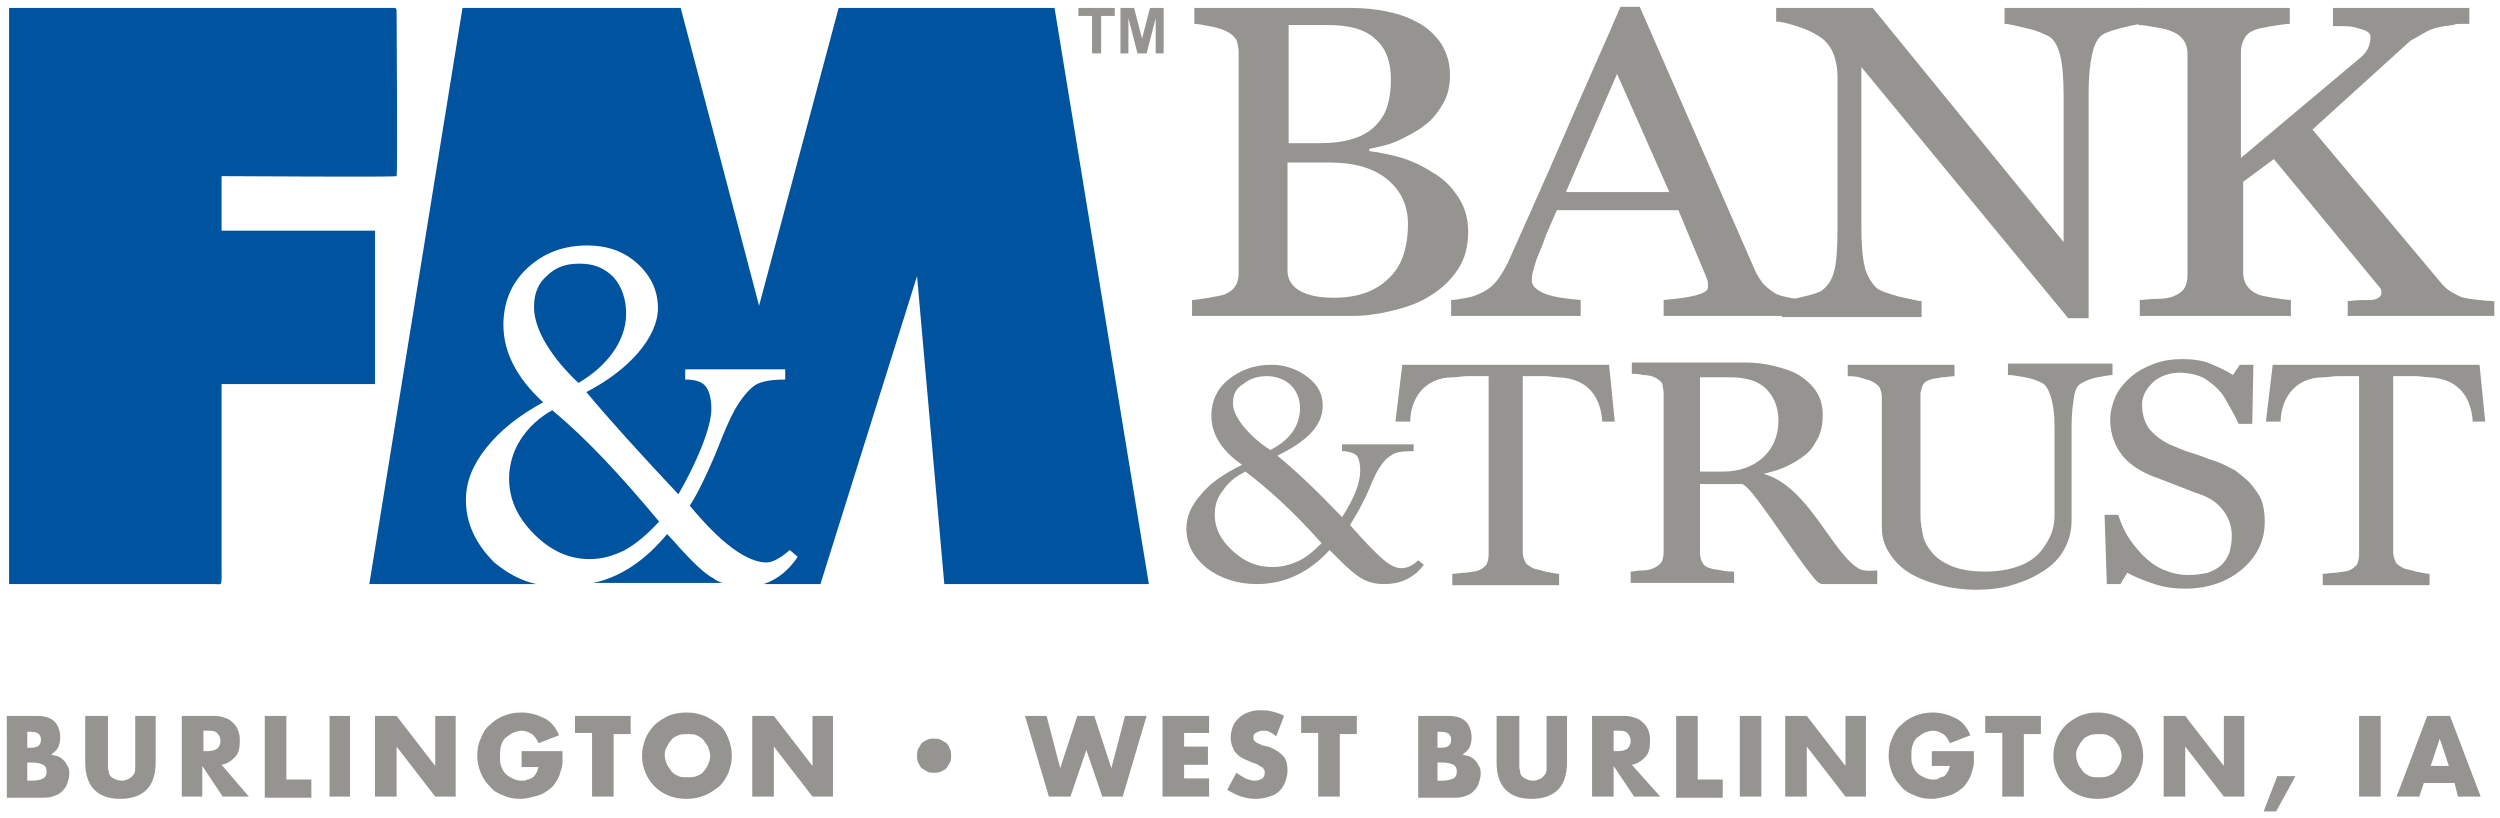 <svg id="Layer_1" xmlns="http://www.w3.org/2000/svg" viewBox="0 0 220 72"><style>.st0{fill:#969491}.st1{fill-rule:evenodd;clip-rule:evenodd;fill:#00539f}</style><path class="st0" d="M.5 63h2.8c.7 0 1.2.2 1.5.5.3.3.5.8.5 1.4 0 .4-.1.7-.2.9-.1.2-.3.4-.6.6.3.1.5.1.7.2.2.1.3.2.5.4.1.2.2.3.3.5.1.2.1.4.1.6 0 .3-.1.6-.2.9-.1.3-.3.5-.5.7-.2.2-.5.3-.8.4s-.6.1-1 .1h-3V63zm1.9 2.8h.3c.6 0 .9-.2.9-.7 0-.5-.3-.7-.9-.7h-.3v1.4zm0 2.9h.4c.5 0 .8-.1 1-.2.2-.1.3-.3.3-.6s-.1-.5-.3-.6c-.2-.1-.5-.2-1-.2h-.4v1.6zM9.5 63v4.5c0 .2.1.4.1.6.1.2.2.3.4.4.2.1.4.2.7.2s.5-.1.7-.2c.2-.1.3-.3.4-.4.1-.2.1-.4.1-.6V63h1.8v4.1c0 1.1-.3 1.9-.8 2.4s-1.3.8-2.3.8c-1.1 0-1.8-.3-2.3-.8-.5-.5-.8-1.3-.8-2.4V63h2zm12.4 7.1h-2.3l-1.8-2.7v2.7H16V63h2.9c.4 0 .7.1 1 .2.3.1.5.3.7.5.2.2.3.4.4.7.1.3.1.5.1.9 0 .5-.1 1-.4 1.3-.3.3-.6.6-1.2.7l2.4 2.8zm-4-4h.4c.4 0 .6-.1.8-.2.2-.2.3-.4.3-.7 0-.3-.1-.5-.3-.7-.2-.2-.5-.2-.8-.2h-.4v1.8zm7.3-3.1v5.6h2.2v1.6h-4.1V63h1.9zm5.6 0v7.1H29V63h1.8zm2.2 7.1V63h1.9l3.4 4.4V63h1.8v7.1h-1.8l-3.4-4.4v4.4H33zm12.8-4h3.7v1c0 .3-.1.6-.2.9-.1.4-.3.7-.5 1s-.5.5-.8.7c-.3.2-.6.3-1 .4-.4.1-.8.2-1.2.2-.6 0-1.1-.1-1.5-.3-.5-.2-.9-.4-1.2-.8-.3-.3-.6-.7-.8-1.2-.2-.5-.3-1-.3-1.5 0-.6.1-1.1.3-1.5.2-.5.4-.9.8-1.2.3-.3.7-.6 1.2-.8.5-.2 1-.3 1.6-.3.7 0 1.4.2 2 .5.6.3 1 .8 1.3 1.5l-1.8.7c-.2-.4-.4-.7-.6-.8-.3-.2-.6-.3-.9-.3-.3 0-.5.1-.8.2-.2.1-.4.3-.6.4-.2.2-.3.4-.4.7-.1.3-.1.6-.1 1 0 .3 0 .6.1.8.1.3.2.5.4.7.2.2.4.3.6.4.2.1.5.2.8.2.2 0 .4 0 .5-.1.2 0 .3-.1.5-.2.1-.1.2-.2.3-.4.1-.1.1-.3.2-.5h-1.5v-1.4zm8.2-1.6v5.6h-1.9v-5.6h-1.5V63h4.9v1.6H54zm2.5 2c0-.5.1-1 .3-1.5.2-.5.5-.9.8-1.2.3-.3.8-.6 1.2-.8.5-.2 1-.3 1.6-.3.6 0 1.1.1 1.6.3.5.2.9.5 1.3.8.4.3.6.7.8 1.2.2.5.3 1 .3 1.5s-.1 1-.3 1.5c-.2.5-.5.9-.8 1.2-.4.3-.8.6-1.3.8-.5.2-1 .3-1.6.3-.6 0-1.1-.1-1.6-.3-.5-.2-.9-.5-1.2-.8-.3-.3-.6-.7-.8-1.2-.2-.5-.3-.9-.3-1.5zm2 0c0 .3.1.5.2.8.1.2.3.4.4.6.2.2.4.3.6.4.2.1.5.1.8.1.3 0 .5 0 .8-.1.2-.1.5-.2.6-.4.2-.2.3-.4.4-.6.1-.2.2-.5.2-.8 0-.3-.1-.5-.2-.8-.1-.2-.3-.4-.4-.6-.2-.2-.4-.3-.6-.4-.2-.1-.5-.1-.8-.1-.3 0-.5 0-.8.1-.2.1-.5.2-.6.4-.2.2-.3.4-.4.6-.2.3-.2.5-.2.8zm7.7 3.6V63h1.9l3.4 4.4V63h1.8v7.1h-1.8l-3.4-4.4v4.4h-1.9zm16-5.1c.2 0 .4 0 .6.1.2.1.3.2.5.3.1.1.2.3.3.5.1.2.1.4.1.6 0 .2 0 .4-.1.6-.1.2-.2.3-.3.5-.1.1-.3.2-.5.3-.2.1-.4.1-.6.1-.2 0-.4 0-.6-.1-.2-.1-.3-.2-.5-.3-.1-.1-.2-.3-.3-.5-.1-.2-.1-.4-.1-.6 0-.2 0-.4.1-.6.1-.2.2-.3.3-.5.1-.1.3-.2.5-.3.2-.1.3-.1.6-.1zm9.9-2l1.2 4.6 1.5-4.6h1.5l1.5 4.6L99 63h1.9l-2.1 7.1H97L95.6 66l-1.4 4.1h-1.9L90.2 63h1.9zm14.3 1.5h-2.2v1.2h2.1v1.6h-2.1v1.2h2.2v1.6h-4.1V63h4.1v1.5zm5.9.3c-.2-.2-.4-.3-.6-.4-.2-.1-.4-.1-.6-.1-.2 0-.4.1-.6.2-.2.1-.2.3-.2.4 0 .1 0 .2.1.3.1.1.2.2.3.2.1.1.3.1.4.2.2 0 .3.1.5.1.6.2 1 .5 1.3.8.3.3.4.8.4 1.3 0 .4-.1.7-.2 1-.1.3-.3.6-.5.8-.2.2-.5.4-.9.5-.3.1-.7.2-1.2.2-.9 0-1.7-.3-2.5-.8l.8-1.5c.3.2.6.4.8.5.3.1.5.2.8.2.3 0 .5-.1.7-.2.1-.1.2-.3.2-.5 0-.1 0-.2-.1-.3 0-.1-.1-.2-.2-.2-.1-.1-.2-.1-.3-.2-.1-.1-.3-.1-.5-.2s-.5-.2-.7-.3c-.2-.1-.4-.2-.6-.4-.2-.2-.3-.3-.4-.6-.1-.2-.2-.5-.2-.9s.1-.7.2-1c.1-.3.3-.5.5-.7.2-.2.5-.4.8-.5.3-.1.6-.2 1-.2s.7 0 1.1.1c.4.1.8.2 1.1.4l-.7 1.8zm5.6-.3v5.6H116v-5.6h-1.5V63h4.9v1.6h-1.5zm6.8-1.5h2.8c.7 0 1.2.2 1.5.5.3.3.5.8.5 1.4 0 .4-.1.7-.2.9-.1.2-.3.4-.6.6.3.1.5.1.7.2.2.1.3.2.5.4.1.2.2.3.3.5.1.2.1.4.1.6 0 .3-.1.6-.2.9-.1.3-.3.5-.5.7-.2.2-.5.3-.8.4s-.6.1-1 .1h-3V63zm1.8 2.8h.3c.6 0 .9-.2.9-.7 0-.5-.3-.7-.9-.7h-.3v1.4zm0 2.9h.4c.5 0 .8-.1 1-.2.2-.1.3-.3.3-.6s-.1-.5-.3-.6c-.2-.1-.5-.2-1-.2h-.4v1.6zm7.2-5.7v4.5c0 .2.1.4.1.6.1.2.2.3.4.4.2.1.4.2.7.2.3 0 .5-.1.7-.2.2-.1.3-.3.4-.4.1-.2.1-.4.1-.6V63h1.8v4.1c0 1.1-.3 1.9-.8 2.4s-1.3.8-2.3.8c-1.1 0-1.8-.3-2.3-.8-.5-.5-.8-1.3-.8-2.4V63h2zm12.4 7.1h-2.3l-1.8-2.7v2.7h-1.9V63h2.9c.4 0 .7.1 1 .2.3.1.5.3.7.5.2.2.3.4.4.7.1.3.1.5.1.9 0 .5-.1 1-.4 1.3-.3.3-.6.6-1.2.7l2.5 2.8zm-4.1-4h.4c.4 0 .6-.1.8-.2.2-.2.3-.4.3-.7 0-.3-.1-.5-.3-.7-.2-.2-.5-.2-.8-.2h-.4v1.8zm7.4-3.1v5.6h2.2v1.6h-4.1V63h1.9zm5.6 0v7.1h-1.9V63h1.9zm2.1 7.1V63h1.9l3.4 4.4V63h1.8v7.1h-1.8l-3.4-4.4v4.4h-1.9zm12.9-4h3.7v1c0 .3-.1.6-.2.9-.1.4-.3.7-.5 1s-.5.5-.8.7c-.3.2-.6.3-1 .4-.4.1-.8.2-1.2.2-.6 0-1.1-.1-1.5-.3-.5-.2-.9-.4-1.2-.8-.3-.3-.6-.7-.8-1.2-.2-.5-.3-1-.3-1.5 0-.6.1-1.1.3-1.5.2-.5.4-.9.8-1.2.3-.3.7-.6 1.2-.8s1-.3 1.6-.3c.7 0 1.4.2 2 .5.6.3 1 .8 1.3 1.5l-1.8.7c-.2-.4-.4-.7-.6-.8-.3-.2-.6-.3-.9-.3-.3 0-.5.1-.8.2-.2.1-.4.3-.6.4-.2.2-.3.4-.4.7-.1.3-.1.6-.1.9 0 .3 0 .6.1.8.1.3.2.5.4.7.2.2.4.3.6.4.2.1.5.2.8.2.2 0 .4 0 .5-.1s.3-.1.5-.2c.1-.1.2-.2.3-.4.1-.1.1-.3.2-.5H170v-1.3zm8.1-1.6v5.6h-1.9v-5.6h-1.5V63h4.9v1.6h-1.5zm2.6 2c0-.5.1-1 .3-1.5.2-.5.5-.9.8-1.2.3-.3.8-.6 1.2-.8.5-.2 1-.3 1.6-.3.6 0 1.1.1 1.6.3s.9.5 1.3.8c.4.3.6.7.8 1.2.2.5.3 1 .3 1.5s-.1 1-.3 1.5c-.2.5-.5.9-.8 1.2-.4.3-.8.6-1.3.8-.5.2-1 .3-1.6.3-.6 0-1.1-.1-1.6-.3-.5-.2-.9-.5-1.2-.8-.3-.3-.6-.7-.8-1.2-.2-.5-.3-.9-.3-1.5zm2 0c0 .3.1.5.2.8.1.2.3.4.4.6.2.2.4.3.6.4.2.1.5.1.8.1.3 0 .5 0 .8-.1.2-.1.5-.2.6-.4.2-.2.3-.4.4-.6.1-.2.2-.5.2-.8 0-.3-.1-.5-.2-.8-.1-.2-.3-.4-.4-.6-.2-.2-.4-.3-.6-.4-.2-.1-.5-.1-.8-.1-.3 0-.5 0-.8.1-.2.1-.5.2-.6.4-.2.2-.3.4-.4.6-.2.3-.2.5-.2.8zm7.7 3.6V63h1.9l3.4 4.4V63h1.8v7.1h-1.8l-3.4-4.4v4.4h-1.9zm10-1.8h1.6l-1.7 3.1h-1.1l1.2-3.1zm9.1-5.3v7.1h-1.9V63h1.9zm6.5 5.9h-2.7l-.4 1.2h-2l2.7-7.1h2l2.7 7.1h-2l-.3-1.2zm-.5-1.5l-.8-2.4-.8 2.4h1.6z"/><path class="st1" d="M.8 51.4h18.1c.7 0 .6.3.6-1.7V33.8H33V20.3H19.5v-4.8c1.6 0 15.1.1 15.4 0 .1-.3 0-13.1 0-14.6-.1-.3 0 0-.1-.2H.8v50.7zM59.9.7H40.7l-8.2 50.7h14.7c-1.4-.3-2.6-1-3.7-1.9-1.6-1.6-2.5-3.4-2.5-5.5 0-1.6.6-3.1 1.8-4.6 1.2-1.5 2.8-2.8 5-4-2.3-2.1-3.5-4.4-3.5-6.8 0-2 .7-3.7 2.1-5 1.4-1.3 3.1-2 5.3-2 1.7 0 3.2.5 4.4 1.6 1.2 1.1 1.8 2.4 1.8 3.9 0 2.6-2.6 5.5-6.3 7.4 1.9 2.3 4.9 5.6 8.1 9 1.5-2.6 2.9-5.8 2.9-7.5 0-1-.2-1.6-.5-2-.3-.4-.9-.6-1.8-.6v-.9h8.8v.9c-1.4 0-2.3.2-2.8.6-.5.4-.9.9-1.3 1.5s-.9 1.6-1.5 3.1c-.8 2.1-2 4.7-2.8 5.9 1.1 1.3 4.1 4.9 6.7 5 .6 0 1.3-.4 2.1-1.1l.7.6c-.8 1.2-1.8 2-3 2.4h5l8.5-27.1 2.4 27.1h18L92.8.7h-19l-7 26.2L59.9.7zm-7.7 50.6h11.4c-.3-.1-.6-.2-.8-.4-.8-.4-1.8-1.4-3-2.7-.5-.6-.9-1-1.1-1.2-1.9 2.3-4.1 3.8-6.5 4.3zM47 26.9c-.1 2.6 2.5 5.5 3.9 6.8 2.4-1.4 4.2-3.6 4.2-6.1 0-1.3-.4-2.4-1.1-3.2-.8-.8-1.7-1.2-3-1.2-1.2 0-2.1.3-2.9 1.1-.7.6-1.1 1.5-1.1 2.6zm-2.2 15.2c0 1.8.7 3.4 2.2 4.9 1.5 1.5 3.1 2.2 4.9 2.2 1.1 0 2.1-.3 3.1-.8.9-.5 1.9-1.3 3-2.5-3.4-4.1-6.5-7.4-9.4-9.8-1.1.6-2.1 1.5-2.8 2.6-.7 1.1-1 2.3-1 3.4z"/><path class="st0" d="M96.1 4.7V1.4h-1.2V.7h3.2v.7h-1.2v3.3h-.8zm2.5 0v-4h1.2l.7 2.7.7-2.7h1.2v4h-.7V1.6l-.8 3.1h-.8l-.8-3.1v3.1h-.7zM198 42.5c.4.5.8 1 1 1.5.2.5.3 1.2.3 1.9 0 1.7-.7 3.1-2 4.2s-3 1.7-5 1.7c-.9 0-1.8-.1-2.7-.4-.9-.3-1.7-.6-2.4-1l-.6 1h-1.2l-.2-6.1h1.2c.5 1.5 1 2.3 2.1 3.5.5.5 1.1 1 1.8 1.3.7.3 1.4.5 2.3.5.7 0 1.2-.1 1.7-.2.5-.2.9-.4 1.2-.7.3-.3.5-.6.7-1.1.1-.4.2-.9.2-1.4 0-.8-.2-1.5-.7-2.2-.5-.7-1.2-1.2-2.1-1.5-.6-.2-1.3-.5-2.1-.8-.8-.3-1.5-.6-2.1-.8-1.2-.5-2.1-1.1-2.7-1.9-.6-.8-1-1.8-1-3.1 0-.7.2-1.4.5-2.1.3-.6.8-1.2 1.4-1.7.6-.5 1.2-.8 2-1.1.8-.3 1.6-.4 2.4-.4.9 0 1.8.1 2.5.4.7.3 1.4.6 2 1l.6-.9h1.2l-.1 5.2H197c-.2-.5-1.2-2.3-1.5-2.7-.4-.5-.9-.9-1.5-1.3-.6-.3-1.3-.5-2.2-.5-.9 0-1.7.3-2.3.8-.6.6-1 1.2-1 2s.2 1.5.6 2.1c.4.5 1 1 1.8 1.4.7.3 1.4.6 2.1.8.7.2 1.3.5 2 .7.6.2 1.1.5 1.7.8.4.3.9.7 1.3 1.1zM185.9 33c-.3 0-.7.1-1.3.2-.6.1-1 .3-1.4.5-.4.2-.6.6-.7 1.3-.1.7-.2 1.5-.2 2.4v8.4c0 1.1-.3 2-.8 2.8-.5.8-1.2 1.4-2.1 1.9-.8.5-1.7.8-2.7 1.1-.9.2-1.8.3-2.7.3-1.4 0-2.6-.2-3.6-.5-1.1-.3-2-.7-2.7-1.2-.7-.5-1.2-1.1-1.6-1.8-.4-.7-.5-1.4-.5-2.1V34.9c0-.3-.1-.6-.2-.8-.1-.2-.4-.4-.8-.6-.3-.1-.6-.2-1-.3-.4-.1-.8-.1-1-.1v-1h9.4v1c-.3 0-.7.1-1.1.1-.4.1-.8.1-1 .2-.4.1-.6.3-.7.5-.1.3-.2.5-.2.8v10.7c0 .5.1 1.1.2 1.6.1.6.4 1.1.8 1.6s1 .9 1.7 1.2c.7.3 1.7.5 3 .5 1.2 0 2.2-.2 3-.5.8-.3 1.4-.7 1.9-1.3.4-.5.7-1 .9-1.5.2-.5.3-1.1.3-1.6v-7.9c0-1-.1-1.8-.3-2.5-.2-.6-.4-1.1-.8-1.3-.4-.2-.9-.4-1.5-.5-.6-.1-1.1-.2-1.5-.2v-1h9.2v1zM165 51.4h-4.7c-.3-.1-.6-.4-.8-.7-1.9-2.3-5.4-8-6.2-8.1h-3.7v6.1c0 .3.1.6.2.8.1.2.3.4.7.5.2.1.5.1 1 .2s.8.1 1.1.1v1h-9.1v-1c.2 0 .6-.1 1-.1.5 0 .8-.1 1-.2.3-.1.5-.3.7-.5.1-.2.2-.5.2-.9v-14c0-.3-.1-.6-.1-.8-.1-.2-.3-.4-.7-.6-.2-.1-.6-.2-1-.2-.4-.1-.7-.1-1-.1v-1h9.9c.9 0 1.8.1 2.6.3.8.2 1.5.4 2.2.8.6.4 1.1.8 1.5 1.4.4.6.6 1.3.6 2.1 0 .7-.1 1.4-.4 2-.3.6-.6 1.1-1.1 1.5-.5.4-1 .7-1.6 1-.6.3-1.3.5-2.1.7 4 1.1 6.1 7.2 8.5 8.4.4.2 1.3.1 1.5.1v1.2h-.2zM156.5 37c0-1.2-.4-2.1-1.1-2.8-.7-.7-1.8-1-3.2-1h-2.6v8.3h2c1.4 0 2.6-.4 3.5-1.2.9-.8 1.4-1.9 1.4-3.3zm-14.4.1H141c-.1-1.7-.9-3.8-3.9-3.9-.3 0-.7-.1-1.1-.1h-2v15.5c0 .3.1.6.2.8.1.3.4.4.7.6.2.1.5.1 1.1.3.5.1 1 .2 1.2.2v1h-9.4v-1c.3 0 .7-.1 1.2-.1.5-.1.9-.1 1.1-.2.3-.1.5-.3.7-.5.1-.2.2-.5.2-.9V33.1h-1.9c-.4 0-.8.1-1.2.1-2.8 0-3.8 2.2-3.8 3.9h-1.3l.6-5h18.2l.5 5zm76.6 0h-1.1c-.1-1.7-.9-3.8-3.9-3.9-.3 0-.7-.1-1.1-.1h-2v15.5c0 .3.1.6.2.8.1.3.4.4.7.6.2.1.5.1 1.1.3.5.1 1 .2 1.2.2v1h-9.4v-1c.3 0 .7-.1 1.2-.1.5-.1.9-.1 1.1-.2.3-.1.5-.3.7-.5.1-.2.2-.5.2-.9V33.1h-1.9c-.4 0-.8.1-1.2.1-2.8 0-3.8 2.2-3.8 3.9h-1.3l.6-5h18.2l.5 5zm-92.6-21.9c.9.5 1.6 1.2 2.2 2.1.6.9.9 1.9.9 3.1 0 1.3-.3 2.4-.9 3.3-.6.9-1.4 1.7-2.4 2.3-.9.6-2 1-3.2 1.3-1.2.3-2.4.5-3.7.5h-14.1v-1.4c.3 0 .8-.1 1.5-.2.6-.1 1.1-.2 1.4-.3.4-.2.7-.4.9-.7.2-.3.3-.7.3-1.2V4.6c0-.4-.1-.8-.2-1.1-.2-.3-.5-.6-1-.8-.4-.2-.9-.3-1.4-.4-.5-.1-1-.2-1.3-.2V.7h13.8c1.1 0 2.1.1 3.1.3 1 .2 1.9.5 2.8 1 .8.4 1.5 1.1 2 1.8.5.8.8 1.7.8 2.8 0 1-.2 1.8-.6 2.5-.4.7-.9 1.4-1.6 1.9-.6.5-1.4.9-2.2 1.3-.8.4-1.7.6-2.7.8v.2c.9.1 1.8.3 2.9.6.9.3 1.8.7 2.7 1.3zm-5.1-4.1c.5-.5.9-1.1 1.1-1.8.2-.7.3-1.4.3-2.3 0-1.5-.4-2.7-1.3-3.5-.9-.9-2.3-1.3-4.3-1.3h-3.4v10.4h2.7c1.1 0 2.1-.1 3-.4.7-.2 1.4-.6 1.9-1.1zm2.9 8.6c0-1.6-.6-2.9-1.8-3.9-1.2-1-2.9-1.5-5.1-1.5h-3.7v9.5c0 .8.4 1.4 1.1 1.8.7.4 1.7.6 3 .6 2.1 0 3.7-.6 4.8-1.7 1.1-1 1.7-2.6 1.7-4.8zm35.1 8.1h-12.6v-1.4c1.1-.1 2-.2 2.8-.4.7-.2 1.1-.4 1.1-.7v-.4c0-.2-.1-.3-.1-.4l-2.5-6H137c-.4.9-.7 1.6-1 2.3-.2.7-.5 1.3-.7 1.8-.2.5-.3 1-.4 1.3-.1.3-.1.6-.1.8 0 .5.5.9 1.3 1.2.9.3 1.9.4 3 .5v1.4h-11.4v-1.4c.4 0 .8-.1 1.4-.2.6-.1 1-.3 1.4-.5.6-.3 1-.7 1.3-1.1.3-.4.6-.9.9-1.5 1.5-3.4 3.2-7.1 5-11.3 1.8-4.2 3.5-7.9 4.9-11.2h1.7l10.1 23.1c.2.5.5.9.7 1.2.3.3.6.6 1.1.9.3.2.8.3 1.3.4.5.1 1 .2 1.3.2v1.4h.2zm-12.1-10.9l-4.6-10.4-4.5 10.4h9.1z"/><path class="st0" d="M188.7 2.1c-.4 0-1 .1-1.8.3-.8.2-1.4.4-1.8.6-.5.3-.8.9-1 1.8-.2.9-.3 2-.3 3.4V28H182L163.8 5.9v14c0 1.6.1 2.8.3 3.6.2.8.6 1.4 1 1.8.3.3 1 .5 2 .8 1 .2 1.7.4 2 .4v1.4h-12.3v-1.4c.4 0 1-.2 1.9-.4s1.5-.4 1.7-.6c.5-.4.8-.9 1-1.6.2-.7.3-2 .3-3.7V6.7c0-.6-.1-1.2-.3-1.8-.2-.6-.5-1-.9-1.4-.5-.4-1.2-.8-2.1-1.1-.9-.3-1.6-.5-2.1-.5V.7h8.5l16.8 20.6V8.5c0-1.6-.1-2.8-.3-3.6-.2-.8-.5-1.4-1-1.7-.4-.2-1-.5-1.9-.7-.9-.2-1.6-.4-2-.4V.7h12.2v1.4h.1z"/><path class="st0" d="M219.5 27.8h-12.9v-1.3c.7-.1 1.5-.1 2.1-.1.8-.1 1-.5.8-1L200.1 14l-2.7 2v8c0 .4.1.8.3 1.1.2.3.5.6 1 .8.2.1.7.2 1.3.3.7.1 1.2.2 1.6.2v1.4h-13.3v-1.4c.4 0 .9-.1 1.5-.1.7 0 1.1-.1 1.4-.2.5-.2.8-.4 1-.7.2-.3.3-.7.3-1.2V4.7c0-.4-.1-.8-.3-1.1-.2-.3-.5-.6-1-.8-.4-.2-.9-.3-1.5-.4-.6-.1-1.1-.2-1.5-.2V.7h13.3v1.4c-.4 0-.9.1-1.6.2-.6.1-1.1.2-1.4.3-.5.2-.8.4-1 .8-.2.4-.3.7-.3 1.2v9.3L207.8 5c.7-.6.8-1.3.8-1.8 0-.2-.1-.3-.4-.5-.3-.1-.6-.2-1-.3-.4-.1-.8-.1-1.1-.1h-.8V.7h12v1.4h-.8c-.2 0-.4 0-.6.1-.2 0-.5.1-.8.1-.5.1-1.1.2-1.6.5l-1.4.8-8.6 7.8L214.9 25c.5.6 1.2.9 1.6 1.1.4.2 2.4.4 3 .4v1.3zm-112.9 8.8c0-1.3.5-2.4 1.5-3.2 1-.8 2.2-1.3 3.8-1.3 1.2 0 2.3.4 3.2 1.1.9.7 1.3 1.5 1.3 2.5 0 1.7-1.3 3.1-4 4.4 1.5 1.2 3.4 3 5.7 5.4 1.1-1.7 1.6-3 1.6-4.1 0-.6-.1-1-.3-1.3-.2-.2-.7-.4-1.3-.4v-.6h6.3v.6c-1 0-1.7.1-2 .4-.4.2-.7.6-.9.9-.3.4-.6 1-1 2-.6 1.4-1.2 2.4-1.7 3.2 1.4 1.6 2.5 2.7 3 3.1.6.5 1.1.7 1.5.7.5 0 1-.2 1.5-.7l.5.4c-.9 1.2-2.1 1.7-3.5 1.7-.6 0-1.2-.1-1.8-.4-.6-.3-1.3-.9-2.2-1.8l-.8-.8c-1.8 2-4 3-6.4 3-1.7 0-3.2-.5-4.4-1.4-1.2-1-1.8-2.1-1.8-3.5 0-1 .4-2 1.3-3 .8-1 2-1.8 3.6-2.6-1.9-1.3-2.7-2.8-2.7-4.3zm1.9-1.1c0 .6.3 1.2.9 2 .6.7 1.4 1.5 2.4 2.1 1.7-.9 2.6-2.1 2.6-3.7 0-.8-.3-1.5-.8-2s-1.3-.8-2.1-.8-1.5.2-2.1.7c-.7.4-.9 1-.9 1.7zm-1.6 9.8c0 1.2.5 2.2 1.6 3.2s2.2 1.4 3.5 1.4c.8 0 1.5-.2 2.2-.5.7-.3 1.4-.9 2.1-1.6-2.4-2.7-4.7-4.8-6.7-6.3-.8.4-1.5.9-2 1.7-.5.6-.7 1.3-.7 2.1z"/></svg>